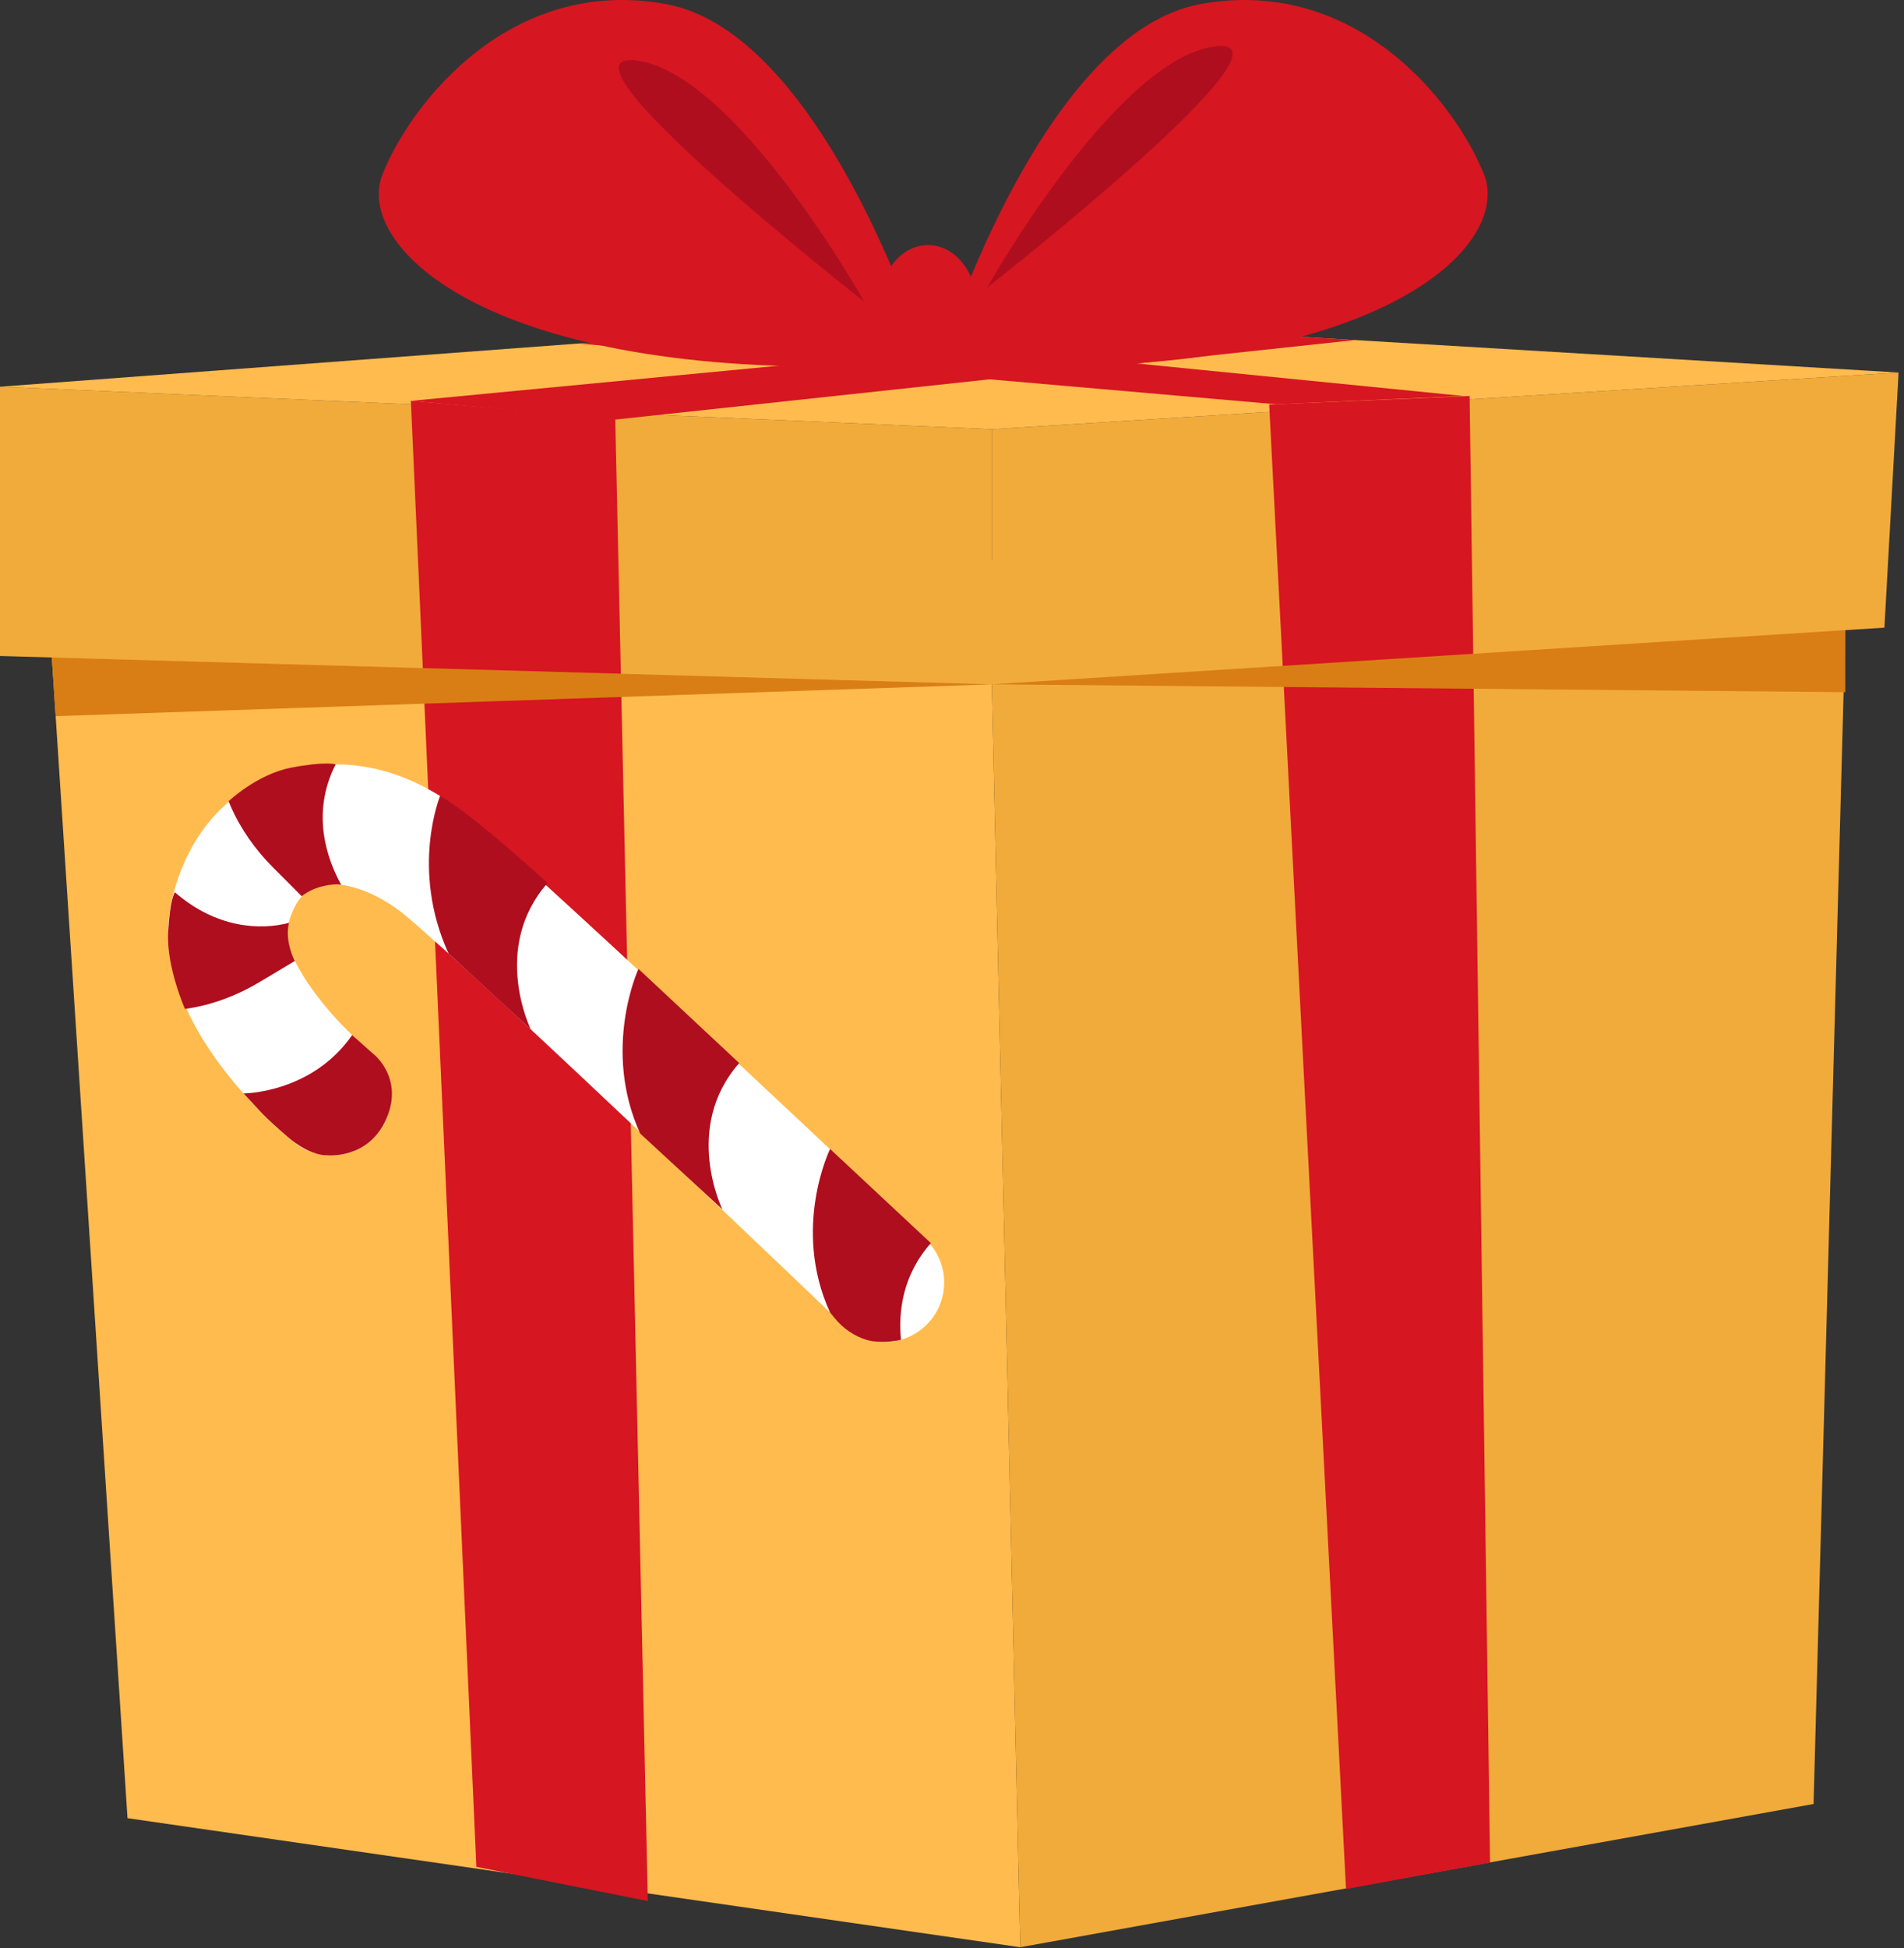 <?xml version="1.0" encoding="UTF-8"?> <svg xmlns="http://www.w3.org/2000/svg" width="174" height="178" viewBox="0 0 174 178" fill="none"><rect x="0" y="0" width="174" height="178" fill="#333333" stroke="none"/><g clip-path="url(#clip0_3652_226)"><path d="M3.883 46.983L11.652 166.106L93.238 177.897L90.386 51.209L3.883 46.983Z" fill="#FFBB4E"></path><path d="M165.735 164.81L93.238 177.896L90.385 51.208L168.887 48.211L165.735 164.81Z" fill="#F1AB3B"></path><path d="M0 35.329V59.931L90.636 62.52V39.214L0 35.329Z" fill="#F1AB3B"></path><path d="M172.21 57.342L90.636 62.521V39.215L173.504 34.036L172.21 57.342Z" fill="#F1AB3B"></path><path d="M86.753 28.855L0 35.329L90.636 39.214L173.504 34.035L86.753 28.855Z" fill="#FFBB4E"></path><path d="M37.549 36.624L43.534 170.554L59.202 173.681L56.226 38.257L37.549 36.624Z" fill="#D61621"></path><path d="M134.303 36.178L136.171 170.161L123.007 172.579L115.987 36.962L134.303 36.178Z" fill="#D61621"></path><path d="M5.087 65.429L90.636 62.52L4.737 60.066L5.087 65.429Z" fill="#D97E14"></path><path d="M168.634 57.568V63.237L90.636 62.52L168.634 57.568Z" fill="#D97E14"></path><path d="M37.549 36.623L106.513 30.034L123.812 31.068L56.227 38.332L37.549 36.623Z" fill="#D61621"></path><path d="M52.864 31.385L116.63 36.934L133.724 36.178L71.583 29.988L52.864 31.385Z" fill="#D61621"></path><path d="M84.163 31.445C84.163 31.445 75.099 2.958 60.857 0.369C46.614 -2.221 37.55 9.433 34.96 15.906C32.37 22.381 44.106 34.181 78.378 33.46L84.163 31.445Z" fill="#D61621"></path><path d="M86.406 31.445C86.406 31.445 95.47 2.958 109.713 0.369C123.955 -2.221 133.019 9.433 135.609 15.906C138.199 22.381 126.463 34.181 92.191 33.46L86.406 31.445Z" fill="#D61621"></path><path d="M78.984 27.56C78.984 27.56 67.33 6.843 58.266 5.549C49.203 4.254 78.984 27.56 78.984 27.56Z" fill="#AF0E1E"></path><path d="M90.215 26.266C90.215 26.266 101.869 5.549 110.933 4.254C119.995 2.958 90.215 26.266 90.215 26.266Z" fill="#AF0E1E"></path><path d="M89.341 28.208C89.341 31.425 87.312 34.034 84.81 34.034C82.306 34.034 80.278 31.425 80.278 28.208C80.278 24.99 82.307 22.382 84.81 22.382C87.312 22.382 89.341 24.99 89.341 28.208Z" fill="#D61621"></path><path d="M84.285 121.38C82.192 123.09 79.105 123.01 77.102 121.095C76.772 120.78 43.999 89.44 37.101 83.681C34.345 81.378 31.067 80.296 28.947 80.987C28.477 81.139 27.051 81.605 26.301 84.592C25.61 87.351 30.143 93.043 33.699 95.909C36.033 97.79 36.401 101.207 34.519 103.542C32.637 105.878 29.219 106.244 26.884 104.362C25.459 103.214 13.043 92.827 15.769 81.951C17.194 76.267 20.68 72.257 25.586 70.661C31.296 68.802 37.364 70.033 43.05 74.781C50.227 80.774 83.249 111.946 84.609 113.246C86.775 115.318 86.851 118.755 84.779 120.922C84.621 121.087 84.457 121.24 84.285 121.38Z" fill="white"></path><path d="M40.226 72.698C40.226 72.698 37.466 79.381 40.992 87.113L48.504 94.037C48.504 94.037 44.835 86.58 50.042 80.672C50.042 80.672 43.241 74.438 40.226 72.698Z" fill="#AF0E1E"></path><path d="M31.182 80.835C29.897 78.509 28.386 74.314 30.679 69.825C30.679 69.825 29.683 69.538 26.588 70.137C23.491 70.736 20.891 73.199 20.891 73.199C20.954 73.356 21.02 73.511 21.089 73.67C21.997 75.749 23.326 77.618 24.928 79.225L27.578 81.881C27.578 81.881 28.686 80.845 30.837 80.791L31.182 80.835Z" fill="#AF0E1E"></path><path d="M26.408 84.31C23.842 84.994 19.785 84.83 15.985 81.518C15.985 81.518 15.533 82.042 15.367 85.19C15.199 88.338 16.903 92.177 16.903 92.177C17.07 92.153 17.239 92.128 17.408 92.099C19.645 91.721 21.78 90.883 23.727 89.718L26.946 87.789C26.946 87.789 25.987 86.01 26.408 84.31Z" fill="#AF0E1E"></path><path d="M58.346 88.519C58.346 88.519 54.98 95.83 58.505 103.562L66.017 110.488C66.017 110.488 62.348 103.03 67.555 97.123L58.346 88.519Z" fill="#AF0E1E"></path><path d="M82.338 122.393C82.087 119.802 82.489 116.495 85.068 113.569L75.859 104.967C75.859 104.967 72.325 112.17 75.85 119.902L76.266 120.41C77.031 121.348 78.046 122.066 79.207 122.412C79.423 122.476 79.632 122.524 79.817 122.542C80.803 122.641 81.273 122.588 82.048 122.468L82.338 122.393Z" fill="#AF0E1E"></path><path d="M22.256 99.897C22.256 99.897 28.489 99.886 32.178 94.565L34.102 96.267C34.102 96.267 36.94 98.442 35.314 102.197C33.688 105.952 29.909 105.55 29.909 105.55C29.909 105.55 28.396 105.682 26.263 103.843C24.129 102.004 23.463 101.19 23.463 101.19L22.256 99.897Z" fill="#AF0E1E"></path></g><defs><clipPath id="clip0_3652_226"><rect width="174" height="178" fill="white"></rect></clipPath></defs></svg> 